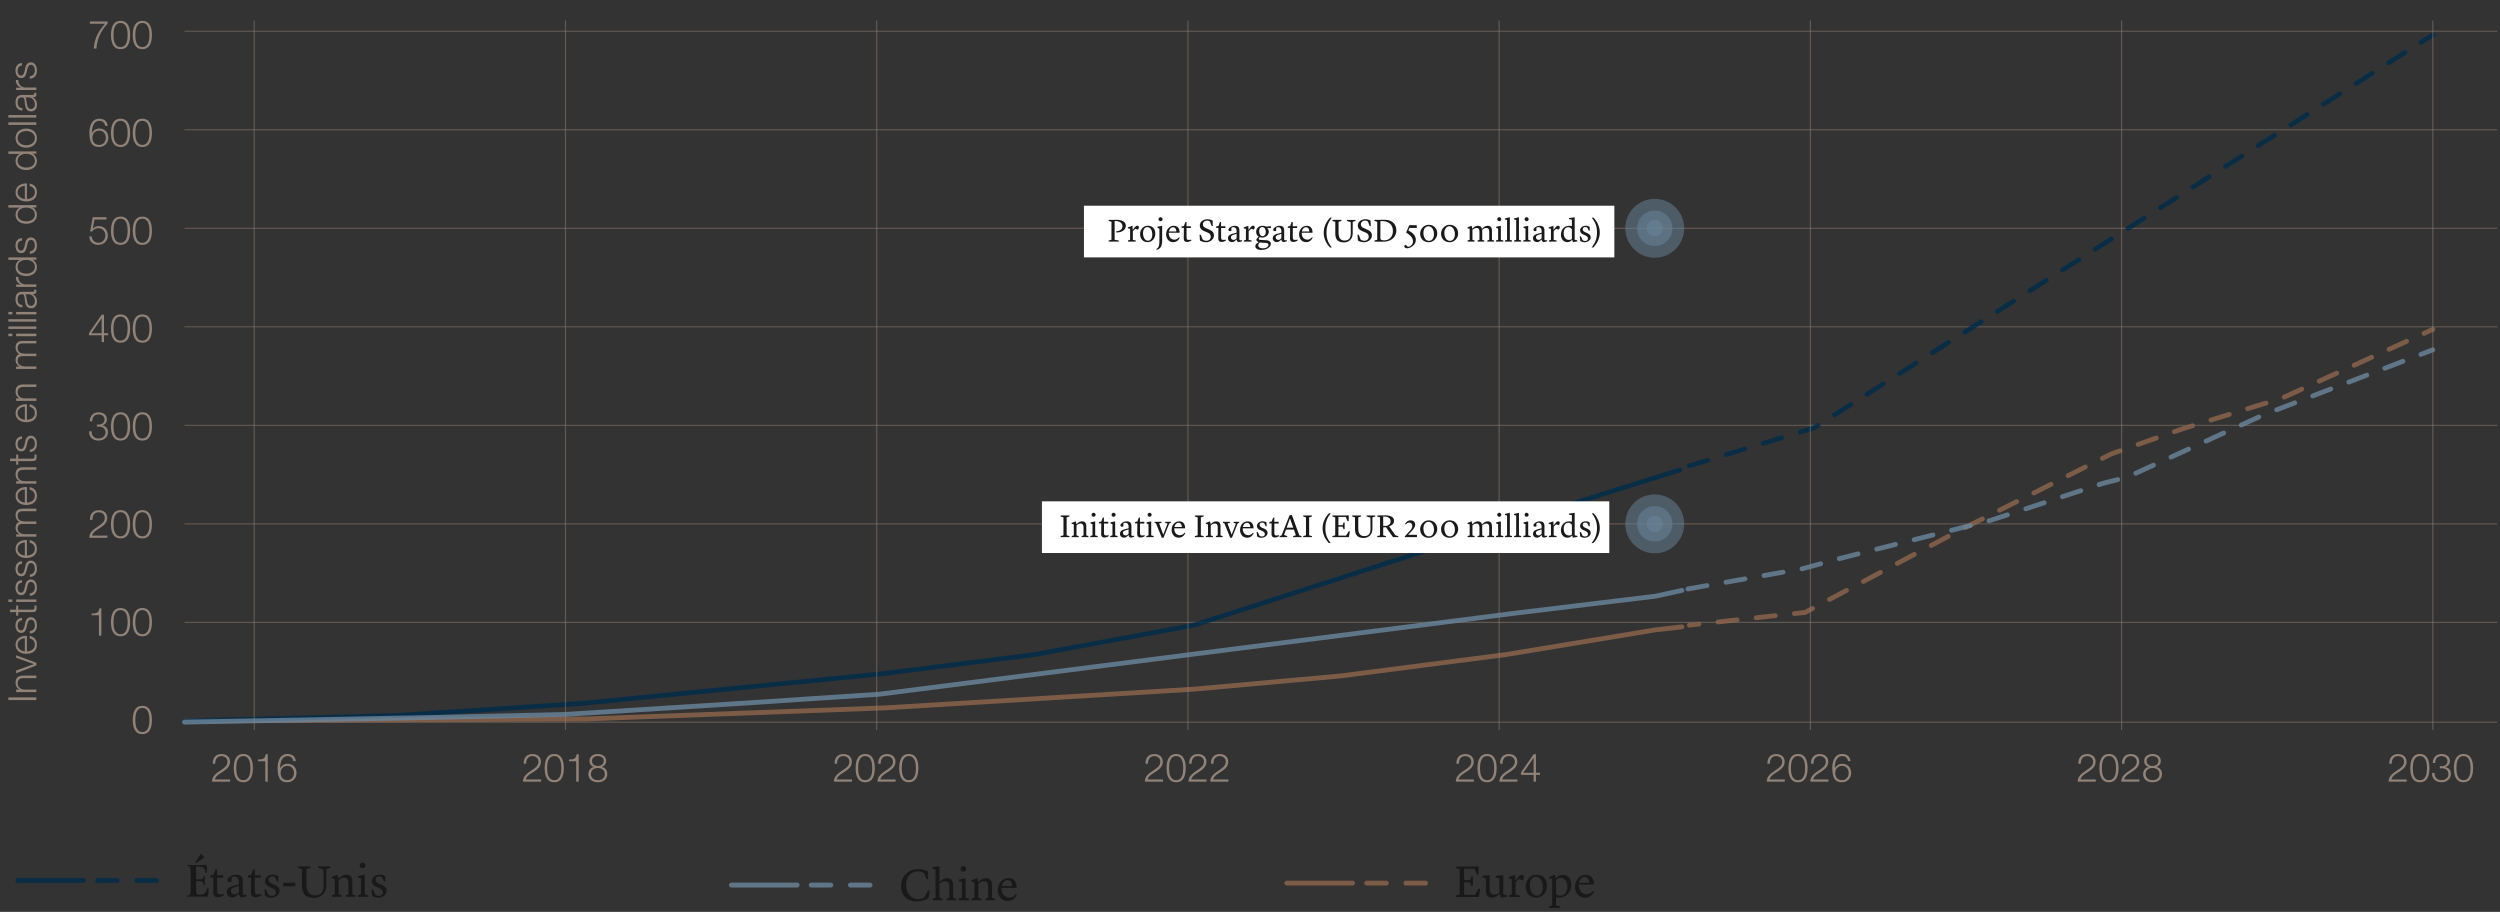 <svg xmlns="http://www.w3.org/2000/svg" viewBox="0 0 765 279.04"><rect x="0" y="0" width="765" height="279.04" fill="#333333" stroke="none"/><defs><style>.cls-1,.cls-2{fill:#8e654c}.cls-1,.cls-4,.cls-5{opacity:.8}.cls-6{fill:#fff}.cls-7,.cls-8{fill:#928379}.cls-8,.cls-9{opacity:.5}.cls-4,.cls-9{fill:#6a869d}.cls-10{fill:#191919}.cls-5{fill:#002c4b}</style></defs><g id="Calque_6" data-name="Calque 6"><path d="M46.49 220.31c0 1.97-.48 4.33-2.93 4.33s-2.93-2.36-2.93-4.32.48-4.33 2.93-4.33 2.93 2.36 2.93 4.32Zm-5.09 0c0 1.46.25 3.69 2.17 3.69s2.17-2.23 2.17-3.69-.25-3.68-2.17-3.68-2.17 2.23-2.17 3.68Z" class="cls-7"/><g><path d="M70.41 239.19h-5.53c.06-2.49 2.62-3.11 4.04-4.53.46-.47.7-.91.7-1.58 0-1.09-.86-1.71-1.88-1.71-1.38 0-1.92 1.1-1.89 2.34h-.76c-.04-1.73.86-2.97 2.69-2.97 1.46 0 2.6.8 2.6 2.36 0 1.4-1.02 2.28-2.11 2.99-.82.55-2.32 1.29-2.52 2.42h4.67v.7ZM77.38 235.04c0 1.97-.48 4.33-2.93 4.33s-2.93-2.36-2.93-4.32.48-4.33 2.93-4.33 2.93 2.36 2.93 4.32Zm-5.09 0c0 1.46.25 3.69 2.17 3.69s2.17-2.23 2.17-3.69-.25-3.68-2.17-3.68-2.17 2.23-2.17 3.68ZM78.96 232.41c1.32-.05 2.13-.07 2.36-1.62h.61v8.4h-.75v-6.24h-2.22v-.54ZM89.77 232.92c-.13-.92-.78-1.56-1.75-1.56-1.95 0-2.31 2.23-2.31 3.75h.02c.4-.83 1.28-1.39 2.23-1.39 1.68 0 2.77 1.16 2.77 2.81s-1.19 2.84-2.84 2.84c-2.04 0-2.94-1.19-2.94-4.46 0-1 .25-4.19 3-4.19 1.47 0 2.4.73 2.58 2.19h-.75Zm-3.91 3.65c0 1.19.64 2.16 2.1 2.16 1.2 0 2.01-1 2.01-2.16 0-1.22-.74-2.22-2.03-2.22s-2.09.98-2.09 2.22Z" class="cls-7"/></g><g><path d="M165.56 239.19h-5.53c.06-2.49 2.61-3.11 4.04-4.53.46-.47.7-.91.7-1.58 0-1.09-.86-1.71-1.88-1.71-1.38 0-1.92 1.1-1.9 2.34h-.75c-.04-1.73.86-2.97 2.69-2.97 1.46 0 2.6.8 2.6 2.36 0 1.4-1.02 2.28-2.11 2.99-.82.55-2.31 1.29-2.52 2.42h4.67v.7ZM172.53 235.04c0 1.97-.48 4.33-2.93 4.33s-2.93-2.36-2.93-4.32.48-4.33 2.93-4.33 2.93 2.36 2.93 4.32Zm-5.1 0c0 1.46.25 3.69 2.17 3.69s2.17-2.23 2.17-3.69-.25-3.68-2.17-3.68-2.17 2.23-2.17 3.68ZM174.11 232.41c1.32-.05 2.13-.07 2.36-1.62h.61v8.4h-.76v-6.24h-2.22v-.54ZM184.12 234.67v.02c1.08.22 1.71 1.02 1.71 2.15 0 1.69-1.32 2.53-2.89 2.53s-2.89-.84-2.89-2.53c.02-1.09.67-1.96 1.7-2.15v-.02c-.88-.26-1.37-.92-1.37-1.85 0-1.44 1.31-2.1 2.54-2.1s2.55.66 2.55 2.1c0 .91-.52 1.6-1.37 1.85Zm.96 2.17c0-1.21-1.01-1.85-2.13-1.82-1.15-.02-2.13.59-2.13 1.82s.96 1.9 2.13 1.9 2.13-.61 2.13-1.9Zm-.34-4.02c0-.96-.78-1.46-1.79-1.46-.92 0-1.8.5-1.8 1.46 0 1.13.91 1.58 1.8 1.56.92.02 1.79-.48 1.79-1.56Z" class="cls-7"/></g><g><path d="M355.85 239.19h-5.53c.06-2.49 2.61-3.11 4.04-4.53.46-.47.7-.91.7-1.58 0-1.09-.86-1.71-1.88-1.71-1.38 0-1.92 1.1-1.9 2.34h-.75c-.04-1.73.86-2.97 2.69-2.97 1.46 0 2.6.8 2.6 2.36 0 1.4-1.02 2.28-2.11 2.99-.82.55-2.31 1.29-2.52 2.42h4.67v.7ZM362.83 235.04c0 1.97-.48 4.33-2.93 4.33s-2.93-2.36-2.93-4.32.48-4.33 2.93-4.33 2.93 2.36 2.93 4.32Zm-5.1 0c0 1.46.25 3.69 2.17 3.69s2.17-2.23 2.17-3.69-.25-3.68-2.17-3.68-2.17 2.23-2.17 3.68ZM369.2 239.19h-5.53c.06-2.49 2.61-3.11 4.04-4.53.46-.47.7-.91.7-1.58 0-1.09-.86-1.71-1.88-1.71-1.38 0-1.92 1.1-1.9 2.34h-.75c-.04-1.73.86-2.97 2.69-2.97 1.46 0 2.6.8 2.6 2.36 0 1.4-1.02 2.28-2.11 2.99-.82.55-2.31 1.29-2.52 2.42h4.67v.7ZM375.87 239.19h-5.53c.06-2.49 2.61-3.11 4.04-4.53.46-.47.7-.91.7-1.58 0-1.09-.86-1.71-1.88-1.71-1.38 0-1.92 1.1-1.9 2.34h-.75c-.04-1.73.86-2.97 2.69-2.97 1.46 0 2.6.8 2.6 2.36 0 1.4-1.02 2.28-2.11 2.99-.82.55-2.31 1.29-2.52 2.42h4.67v.7Z" class="cls-7"/></g><g><path d="M260.71 239.19h-5.53c.06-2.49 2.61-3.11 4.04-4.53.46-.47.7-.91.7-1.58 0-1.09-.86-1.71-1.88-1.71-1.38 0-1.92 1.1-1.9 2.34h-.76c-.04-1.73.86-2.97 2.69-2.97 1.46 0 2.6.8 2.6 2.36 0 1.4-1.02 2.28-2.11 2.99-.82.55-2.31 1.29-2.52 2.42h4.67v.7ZM267.68 235.04c0 1.97-.48 4.33-2.93 4.33s-2.93-2.36-2.93-4.32.48-4.33 2.93-4.33 2.93 2.36 2.93 4.32Zm-5.1 0c0 1.46.25 3.69 2.17 3.69s2.17-2.23 2.17-3.69-.25-3.68-2.17-3.68-2.17 2.23-2.17 3.68ZM274.05 239.19h-5.53c.06-2.49 2.61-3.11 4.04-4.53.46-.47.7-.91.7-1.58 0-1.09-.86-1.71-1.88-1.71-1.38 0-1.92 1.1-1.9 2.34h-.76c-.04-1.73.86-2.97 2.69-2.97 1.46 0 2.6.8 2.6 2.36 0 1.4-1.02 2.28-2.11 2.99-.82.55-2.31 1.29-2.52 2.42h4.67v.7ZM281.02 235.04c0 1.97-.48 4.33-2.93 4.33s-2.93-2.36-2.93-4.32.48-4.33 2.93-4.33 2.93 2.36 2.93 4.32Zm-5.09 0c0 1.46.25 3.69 2.17 3.69s2.17-2.23 2.17-3.69-.25-3.68-2.17-3.68-2.17 2.23-2.17 3.68Z" class="cls-7"/></g><g><path d="M451 239.19h-5.53c.06-2.49 2.61-3.11 4.04-4.53.46-.47.7-.91.7-1.58 0-1.09-.86-1.71-1.88-1.71-1.38 0-1.92 1.1-1.9 2.34h-.76c-.04-1.73.86-2.97 2.69-2.97 1.46 0 2.6.8 2.6 2.36 0 1.4-1.02 2.28-2.11 2.99-.82.55-2.31 1.29-2.52 2.42H451v.7ZM457.97 235.04c0 1.97-.48 4.33-2.93 4.33s-2.93-2.36-2.93-4.32.48-4.33 2.93-4.33 2.93 2.36 2.93 4.32Zm-5.09 0c0 1.46.25 3.69 2.17 3.69s2.17-2.23 2.17-3.69-.25-3.68-2.17-3.68-2.17 2.23-2.17 3.68ZM464.34 239.19h-5.53c.06-2.49 2.61-3.11 4.04-4.53.46-.47.7-.91.7-1.58 0-1.09-.86-1.71-1.88-1.71-1.38 0-1.92 1.1-1.9 2.34h-.76c-.04-1.73.86-2.97 2.69-2.97 1.46 0 2.6.8 2.6 2.36 0 1.4-1.02 2.28-2.11 2.99-.82.55-2.31 1.29-2.52 2.42h4.67v.7ZM465.42 236.37l3.89-5.58h.68v5.67h1.26v.64h-1.26v2.09h-.7v-2.09h-3.87v-.73Zm3.87.1v-4.57h-.02l-3.17 4.57h3.19Z" class="cls-7"/></g><g><path d="M546.15 239.19h-5.53c.06-2.49 2.61-3.11 4.04-4.53.46-.47.7-.91.7-1.58 0-1.09-.86-1.71-1.88-1.71-1.38 0-1.92 1.1-1.9 2.34h-.76c-.04-1.73.86-2.97 2.69-2.97 1.46 0 2.6.8 2.6 2.36 0 1.4-1.02 2.28-2.11 2.99-.82.55-2.31 1.29-2.52 2.42h4.67v.7ZM553.12 235.04c0 1.97-.48 4.33-2.93 4.33s-2.93-2.36-2.93-4.32.48-4.33 2.93-4.33 2.93 2.36 2.93 4.32Zm-5.1 0c0 1.46.25 3.69 2.17 3.69s2.17-2.23 2.17-3.69-.25-3.68-2.17-3.68-2.17 2.23-2.17 3.68ZM559.49 239.19h-5.53c.06-2.49 2.61-3.11 4.04-4.53.46-.47.7-.91.7-1.58 0-1.09-.86-1.71-1.88-1.71-1.38 0-1.92 1.1-1.9 2.34h-.76c-.04-1.73.86-2.97 2.69-2.97 1.46 0 2.6.8 2.6 2.36 0 1.4-1.02 2.28-2.11 2.99-.82.55-2.31 1.29-2.52 2.42h4.67v.7ZM565.5 232.92c-.13-.92-.78-1.56-1.75-1.56-1.95 0-2.31 2.23-2.31 3.75h.02c.4-.83 1.28-1.39 2.23-1.39 1.68 0 2.77 1.16 2.77 2.81s-1.19 2.84-2.84 2.84c-2.04 0-2.94-1.19-2.94-4.46 0-1 .25-4.19 3-4.19 1.48 0 2.4.73 2.58 2.19h-.76Zm-3.91 3.65c0 1.19.64 2.16 2.1 2.16 1.2 0 2.01-1 2.01-2.16 0-1.22-.74-2.22-2.03-2.22s-2.09.98-2.09 2.22Z" class="cls-7"/></g><g><path d="M641.29 239.19h-5.53c.06-2.49 2.61-3.11 4.04-4.53.46-.47.7-.91.7-1.58 0-1.09-.86-1.71-1.88-1.71-1.38 0-1.92 1.1-1.9 2.34h-.75c-.04-1.73.86-2.97 2.69-2.97 1.46 0 2.6.8 2.6 2.36 0 1.4-1.02 2.28-2.11 2.99-.82.55-2.31 1.29-2.52 2.42h4.67v.7ZM648.27 235.04c0 1.97-.48 4.33-2.93 4.33s-2.93-2.36-2.93-4.32.48-4.33 2.93-4.33 2.93 2.36 2.93 4.32Zm-5.1 0c0 1.46.25 3.69 2.17 3.69s2.17-2.23 2.17-3.69-.25-3.68-2.17-3.68-2.17 2.23-2.17 3.68ZM654.64 239.19h-5.53c.06-2.49 2.61-3.11 4.04-4.53.46-.47.7-.91.7-1.58 0-1.09-.86-1.71-1.88-1.71-1.38 0-1.92 1.1-1.9 2.34h-.75c-.04-1.73.86-2.97 2.69-2.97 1.46 0 2.6.8 2.6 2.36 0 1.4-1.02 2.28-2.11 2.99-.82.55-2.31 1.29-2.52 2.42h4.67v.7ZM659.86 234.67v.02c1.08.22 1.71 1.02 1.71 2.15 0 1.69-1.32 2.53-2.89 2.53s-2.89-.84-2.89-2.53c.02-1.09.67-1.96 1.7-2.15v-.02c-.88-.26-1.37-.92-1.37-1.85 0-1.44 1.31-2.1 2.54-2.1s2.55.66 2.55 2.1c0 .91-.52 1.6-1.37 1.85Zm.96 2.17c0-1.21-1.01-1.85-2.13-1.82-1.15-.02-2.13.59-2.13 1.82s.96 1.9 2.13 1.9 2.13-.61 2.13-1.9Zm-.35-4.02c0-.96-.78-1.46-1.79-1.46-.92 0-1.8.5-1.8 1.46 0 1.13.91 1.58 1.8 1.56.92.02 1.79-.48 1.79-1.56Z" class="cls-7"/></g><g><path d="M736.44 239.19h-5.53c.06-2.49 2.61-3.11 4.04-4.53.46-.47.7-.91.7-1.58 0-1.09-.86-1.71-1.88-1.71-1.38 0-1.92 1.1-1.9 2.34h-.76c-.04-1.73.86-2.97 2.69-2.97 1.46 0 2.6.8 2.6 2.36 0 1.4-1.02 2.28-2.11 2.99-.82.55-2.31 1.29-2.52 2.42h4.67v.7ZM743.41 235.04c0 1.97-.48 4.33-2.93 4.33s-2.93-2.36-2.93-4.32.48-4.33 2.93-4.33 2.93 2.36 2.93 4.32Zm-5.09 0c0 1.46.25 3.69 2.17 3.69s2.17-2.23 2.17-3.69-.25-3.68-2.17-3.68-2.17 2.23-2.17 3.68ZM744.98 236.51c-.05 1.33.74 2.22 2.1 2.22 1.1 0 2.15-.66 2.15-1.86s-.9-1.77-2.01-1.77h-.64v-.64h.64c.78.01 1.7-.47 1.7-1.52s-.83-1.58-1.83-1.58c-1.26 0-1.93.88-1.91 2.12h-.76c.01-1.58 1.02-2.76 2.65-2.76 1.32 0 2.6.65 2.6 2.13 0 .91-.52 1.64-1.42 1.86v.02c1.09.18 1.73.97 1.73 2.08 0 1.64-1.34 2.55-2.89 2.55-1.74 0-2.99-1.06-2.87-2.85h.76ZM756.76 235.04c0 1.97-.48 4.33-2.93 4.33s-2.93-2.36-2.93-4.32.48-4.33 2.93-4.33 2.93 2.36 2.93 4.32Zm-5.1 0c0 1.46.25 3.69 2.17 3.69s2.17-2.23 2.17-3.69-.25-3.68-2.17-3.68-2.17 2.23-2.17 3.68Z" class="cls-7"/></g><g><path d="M32.85 164.57h-5.53c.06-2.49 2.62-3.11 4.04-4.53.46-.47.7-.91.7-1.58 0-1.09-.86-1.71-1.88-1.71-1.38 0-1.92 1.1-1.89 2.34h-.76c-.04-1.73.86-2.97 2.69-2.97 1.46 0 2.6.8 2.6 2.36 0 1.4-1.02 2.28-2.11 2.99-.82.55-2.32 1.29-2.52 2.42h4.67v.7ZM39.82 160.42c0 1.97-.48 4.33-2.93 4.33s-2.93-2.36-2.93-4.32.48-4.33 2.93-4.33 2.93 2.36 2.93 4.32Zm-5.1 0c0 1.46.25 3.69 2.17 3.69s2.17-2.23 2.17-3.69-.25-3.68-2.17-3.68-2.17 2.23-2.17 3.68ZM46.49 160.42c0 1.97-.48 4.33-2.93 4.33s-2.93-2.36-2.93-4.32.48-4.33 2.93-4.33 2.93 2.36 2.93 4.32Zm-5.09 0c0 1.46.25 3.69 2.17 3.69s2.17-2.23 2.17-3.69-.25-3.68-2.17-3.68-2.17 2.23-2.17 3.68Z" class="cls-7"/></g><g><path d="m27.25 101.87 3.89-5.58h.68v5.67h1.26v.64h-1.26v2.09h-.7v-2.09h-3.87v-.73Zm3.87.1V97.4h-.02l-3.17 4.57h3.19ZM39.82 100.54c0 1.97-.48 4.33-2.93 4.33s-2.93-2.36-2.93-4.32.48-4.33 2.93-4.33 2.93 2.36 2.93 4.32Zm-5.1 0c0 1.46.25 3.69 2.17 3.69s2.17-2.23 2.17-3.69-.25-3.68-2.17-3.68-2.17 2.23-2.17 3.68ZM46.49 100.54c0 1.97-.48 4.33-2.93 4.33s-2.93-2.36-2.93-4.32.48-4.33 2.93-4.33 2.93 2.36 2.93 4.32Zm-5.09 0c0 1.46.25 3.69 2.17 3.69s2.17-2.23 2.17-3.69-.25-3.68-2.17-3.68-2.17 2.23-2.17 3.68Z" class="cls-7"/></g><g><path d="M32.19 38.53c-.13-.92-.78-1.56-1.75-1.56-1.96 0-2.32 2.23-2.32 3.75h.02c.4-.83 1.28-1.39 2.23-1.39 1.68 0 2.77 1.16 2.77 2.81s-1.19 2.84-2.84 2.84c-2.04 0-2.94-1.19-2.94-4.46 0-1 .25-4.19 3-4.19 1.47 0 2.4.73 2.58 2.19h-.75Zm-3.91 3.66c0 1.19.64 2.16 2.1 2.16 1.2 0 2.01-1 2.01-2.16 0-1.22-.74-2.22-2.03-2.22s-2.09.98-2.09 2.22ZM39.82 40.65c0 1.97-.48 4.33-2.93 4.33s-2.93-2.36-2.93-4.32.48-4.33 2.93-4.33 2.93 2.36 2.93 4.32Zm-5.1 0c0 1.46.25 3.69 2.17 3.69s2.17-2.23 2.17-3.69-.25-3.68-2.17-3.68-2.17 2.23-2.17 3.68ZM46.49 40.65c0 1.97-.48 4.33-2.93 4.33s-2.93-2.36-2.93-4.32.48-4.33 2.93-4.33 2.93 2.36 2.93 4.32Zm-5.09 0c0 1.46.25 3.69 2.17 3.69s2.17-2.23 2.17-3.69-.25-3.68-2.17-3.68-2.17 2.23-2.17 3.68Z" class="cls-7"/></g><g><path d="M28.05 187.74c1.32-.05 2.13-.07 2.36-1.62h.61v8.4h-.75v-6.24h-2.22v-.54ZM39.82 190.37c0 1.97-.48 4.33-2.93 4.33s-2.93-2.36-2.93-4.32.48-4.33 2.93-4.33 2.93 2.36 2.93 4.32Zm-5.1 0c0 1.46.25 3.69 2.17 3.69s2.17-2.23 2.17-3.69-.25-3.68-2.17-3.68-2.17 2.23-2.17 3.68ZM46.49 190.37c0 1.97-.48 4.33-2.93 4.33s-2.93-2.36-2.93-4.32.48-4.33 2.93-4.33 2.93 2.36 2.93 4.32Zm-5.09 0c0 1.46.25 3.69 2.17 3.69s2.17-2.23 2.17-3.69-.25-3.68-2.17-3.68-2.17 2.23-2.17 3.68Z" class="cls-7"/></g><g><path d="M28.04 131.96c-.05 1.33.74 2.22 2.1 2.22 1.1 0 2.15-.66 2.15-1.86s-.9-1.77-2.01-1.77h-.64v-.64h.64c.78.01 1.7-.47 1.7-1.52s-.83-1.58-1.84-1.58c-1.26 0-1.93.88-1.91 2.12h-.76c.01-1.58 1.02-2.76 2.65-2.76 1.32 0 2.6.65 2.6 2.13 0 .91-.52 1.64-1.42 1.86v.02c1.09.18 1.73.97 1.73 2.08 0 1.64-1.34 2.55-2.89 2.55-1.74 0-2.99-1.06-2.87-2.85h.75ZM39.82 130.48c0 1.97-.48 4.33-2.93 4.33s-2.93-2.36-2.93-4.32.48-4.33 2.93-4.33 2.93 2.36 2.93 4.32Zm-5.1 0c0 1.46.25 3.69 2.17 3.69s2.17-2.23 2.17-3.69-.25-3.68-2.17-3.68-2.17 2.23-2.17 3.68ZM46.49 130.48c0 1.97-.48 4.33-2.93 4.33s-2.93-2.36-2.93-4.32.48-4.33 2.93-4.33 2.93 2.36 2.93 4.32Zm-5.09 0c0 1.46.25 3.69 2.17 3.69s2.17-2.23 2.17-3.69-.25-3.68-2.17-3.68-2.17 2.23-2.17 3.68Z" class="cls-7"/></g><g><path d="M28.08 72.35c.04 1.16.91 1.94 2.06 1.94 1.3 0 2.1-1.07 2.1-2.29s-.9-2.18-2.15-2.18c-.74 0-1.46.36-1.87 1h-.65l.82-4.35h4.2v.7h-3.67l-.54 2.78.02.02c.42-.49 1.13-.78 1.77-.78 1.73 0 2.82 1.21 2.82 2.9s-1.31 2.84-2.91 2.84-2.72-.98-2.76-2.58h.76ZM39.82 70.6c0 1.97-.48 4.33-2.93 4.33s-2.93-2.36-2.93-4.32.48-4.33 2.93-4.33 2.93 2.36 2.93 4.32Zm-5.1 0c0 1.46.25 3.69 2.17 3.69s2.17-2.23 2.17-3.69-.25-3.68-2.17-3.68-2.17 2.23-2.17 3.68ZM46.49 70.6c0 1.97-.48 4.33-2.93 4.33s-2.93-2.36-2.93-4.32.48-4.33 2.93-4.33 2.93 2.36 2.93 4.32Zm-5.09 0c0 1.46.25 3.69 2.17 3.69s2.17-2.23 2.17-3.69-.25-3.68-2.17-3.68-2.17 2.23-2.17 3.68Z" class="cls-7"/></g><path d="M56.46 69.69h707.67v.34H56.46z" class="cls-8"/><g><path d="M27.5 6.57h5.4v.7c-1.04 1.09-3.2 3.68-3.39 7.59h-.82c.2-2.84 1.13-4.94 3.45-7.59H27.5v-.7ZM39.82 10.71c0 1.97-.48 4.33-2.93 4.33s-2.93-2.36-2.93-4.32.48-4.33 2.93-4.33 2.93 2.36 2.93 4.32Zm-5.1 0c0 1.46.25 3.69 2.17 3.69s2.17-2.23 2.17-3.69-.25-3.68-2.17-3.68-2.17 2.23-2.17 3.68ZM46.49 10.71c0 1.97-.48 4.33-2.93 4.33s-2.93-2.36-2.93-4.32.48-4.33 2.93-4.33 2.93 2.36 2.93 4.32Zm-5.09 0c0 1.46.25 3.69 2.17 3.69s2.17-2.23 2.17-3.69-.25-3.68-2.17-3.68-2.17 2.23-2.17 3.68Z" class="cls-7"/></g><path d="M56.46 9.39h707.67v.34H56.46zM56.46 39.54h707.67v.34H56.46zM56.46 99.83h707.67v.34H56.46zM56.46 129.98h707.67v.34H56.46zM56.46 160.13h707.67v.34H56.46zM56.46 190.28h707.67v.34H56.46zM56.46 220.81h707.67v.34H56.46z" class="cls-8"/><path d="M56.46 221.34c-.41 0-.74-.33-.74-.74s.33-.74.74-.74l122.72-.6 91.56-3.39 94.73-5.74 44.76-4.04 50.45-6.52 45.77-7.56 8.13-.92c.4-.05.77.25.82.65.05.41-.25.77-.65.82l-8.1.91-45.76 7.56-50.5 6.53-44.81 4.05-94.77 5.74-91.6 3.39-122.75.6Z" class="cls-1"/></g><g id="titles_disclaimer" data-name="titles + disclaimer"><g opacity=".8"><path d="M516.94 192.04c-.37 0-.69-.28-.73-.66-.05-.41.25-.77.65-.82l2.94-.33c.4-.05.77.25.82.65.05.41-.25.77-.65.82l-2.94.33h-.08ZM525.71 191.07c-.37 0-.69-.28-.73-.66-.05-.41.25-.77.65-.82l5.84-.65c.4-.05.77.25.82.65.04.41-.25.77-.65.82l-5.84.65h-.08Zm11.68-1.29c-.37 0-.69-.28-.73-.66-.04-.41.25-.77.65-.82l5.84-.64c.4-.05.77.25.81.65.04.41-.25.77-.65.81l-5.84.64h-.08Zm11.69-1.29c-.37 0-.69-.28-.73-.66-.04-.41.25-.77.65-.81l3.14-.34 2.15-1.14c.36-.19.81-.05 1 .31.19.36.05.81-.31 1l-2.27 1.21c-.08.04-.17.07-.27.08l-3.28.36h-.08Zm10.74-4.32c-.26 0-.52-.14-.65-.39a.743.743 0 0 1 .31-1l5.19-2.76c.36-.19.81-.06 1 .31.19.36.05.81-.31 1l-5.19 2.76a.73.73 0 0 1-.35.09Zm10.38-5.51c-.26 0-.52-.14-.65-.39a.743.743 0 0 1 .31-1l5.19-2.76c.36-.19.81-.06 1 .31.19.36.05.81-.31 1l-5.19 2.76a.73.73 0 0 1-.35.09Zm10.38-5.52c-.26 0-.52-.14-.65-.39a.743.743 0 0 1 .31-1l5.19-2.76c.36-.19.81-.06 1 .31.19.36.05.81-.31 1l-5.19 2.76a.73.73 0 0 1-.35.09Zm10.38-5.51c-.26 0-.52-.14-.65-.39a.743.743 0 0 1 .31-1l5.19-2.76c.36-.19.81-.06 1 .31.19.36.05.81-.31 1l-5.19 2.76a.73.73 0 0 1-.35.09Zm10.41-5.46c-.27 0-.53-.15-.66-.41a.736.736 0 0 1 .33-.99l5.25-2.65c.36-.18.81-.04.99.33.18.36.04.81-.33.99l-5.25 2.65a.8.8 0 0 1-.33.08Zm10.49-5.29c-.27 0-.53-.15-.66-.41a.736.736 0 0 1 .33-.99l5.25-2.65c.36-.18.81-.04.99.33.18.36.04.81-.33.99l-5.25 2.65a.8.8 0 0 1-.33.08Zm10.49-5.29c-.27 0-.53-.15-.66-.41a.736.736 0 0 1 .33-.99l5.25-2.65c.36-.18.81-.04.99.33.18.36.04.81-.33.99l-5.25 2.65a.8.8 0 0 1-.33.08Zm10.5-5.3c-.27 0-.53-.15-.66-.41a.736.736 0 0 1 .33-.99l5.25-2.65c.36-.19.81-.04.99.33.18.36.04.81-.33.99l-5.25 2.65a.8.8 0 0 1-.33.08Zm10.49-5.29c-.27 0-.53-.15-.66-.41a.736.736 0 0 1 .33-.99l2.76-1.39 2.72-.96c.39-.14.81.07.94.45.14.38-.07.81-.45.94l-2.63.93-2.67 1.35a.8.8 0 0 1-.33.08Zm10.93-4.27c-.3 0-.59-.19-.7-.49-.14-.38.07-.81.45-.94l5.54-1.95c.39-.13.81.07.94.45s-.07.81-.45.94l-5.54 1.95a.69.69 0 0 1-.25.04Zm11.09-3.89c-.3 0-.59-.19-.7-.49-.14-.38.07-.81.45-.94l2.62-.92 2.99-.92c.39-.12.8.1.92.49s-.1.8-.49.92l-2.96.91-2.6.91a.69.69 0 0 1-.25.04Zm11.19-3.57a.736.736 0 0 1-.22-1.44l5.61-1.73c.39-.12.8.1.92.49s-.1.8-.49.92l-5.61 1.73c-.07.02-.15.03-.22.03Zm11.23-3.47a.736.736 0 0 1-.22-1.44l5.62-1.72c.39-.12.8.1.92.49s-.1.8-.49.92l-5.62 1.72c-.07.02-.15.03-.22.03Zm11.2-3.55c-.28 0-.55-.16-.67-.43-.17-.37 0-.81.37-.98l5.35-2.44c.37-.17.81 0 .98.37.17.37 0 .81-.37.98l-5.35 2.44c-.1.05-.2.07-.31.07Zm10.69-4.88c-.28 0-.55-.16-.67-.43-.17-.37 0-.81.37-.98l5.35-2.44c.37-.17.81 0 .98.37.17.37 0 .81-.37.98l-5.35 2.44c-.1.05-.2.07-.31.07Zm10.69-4.87c-.28 0-.55-.16-.67-.43-.17-.37 0-.81.37-.98l5.35-2.44c.37-.17.81 0 .98.37.17.37 0 .81-.37.98l-5.35 2.44c-.1.05-.2.07-.31.07Zm10.7-4.88c-.28 0-.55-.16-.67-.43-.17-.37 0-.81.37-.98l5.35-2.44c.37-.17.81 0 .98.37.17.37 0 .81-.37.98l-5.35 2.44c-.1.05-.2.07-.31.07ZM741.75 102.75c-.28 0-.55-.16-.67-.43-.17-.37 0-.81.37-.98l2.69-1.23c.37-.17.81 0 .98.37.17.37 0 .81-.37.98l-2.69 1.23c-.1.05-.2.07-.31.07Z" class="cls-2"/></g><path d="M56.46 221.34a.74.74 0 0 1-.02-1.48l64.28-1.64 56.52-3.65 92.07-9.09 47.04-5.9 48.79-8.99 111.1-35.72 37.58-11.77c.39-.12.8.09.93.48.12.39-.09.8-.48.93l-37.57 11.77-111.19 35.74-48.92 9.02-47.1 5.91-92.11 9.1-56.57 3.65-64.31 1.64h-.02ZM516.94 143.26a.75.75 0 0 1-.71-.52c-.12-.39.1-.8.49-.92l5.65-1.71c.39-.12.8.1.92.49s-.1.8-.49.92l-5.65 1.71c-.07.02-.14.03-.21.03Zm11.31-3.43a.75.75 0 0 1-.71-.52c-.12-.39.1-.8.49-.92l5.65-1.71c.39-.12.8.1.92.49s-.1.8-.49.92l-5.65 1.71c-.07.02-.14.03-.21.03Zm11.3-3.43a.75.75 0 0 1-.71-.52c-.12-.39.1-.8.49-.92l5.65-1.71c.39-.12.8.1.92.49s-.1.8-.49.92l-5.65 1.71c-.07.02-.14.03-.21.03Zm11.31-3.42a.75.75 0 0 1-.71-.52c-.12-.39.1-.8.49-.92l4.05-1.23 1.24-.79c.34-.22.8-.12 1.02.23.22.34.12.8-.23 1.02l-1.33.84c-.06.04-.12.06-.18.08l-4.15 1.26c-.07.02-.14.03-.21.03Zm10.47-5.28a.737.737 0 0 1-.39-1.36l4.99-3.17c.34-.22.8-.12 1.02.23.22.34.12.8-.23 1.02l-4.99 3.17c-.12.08-.26.12-.4.12Zm9.97-6.33a.737.737 0 0 1-.39-1.36l4.99-3.17c.34-.22.8-.12 1.02.23.22.34.12.8-.23 1.02l-4.99 3.17c-.12.08-.26.12-.4.12Zm9.98-6.34a.737.737 0 0 1-.39-1.36l4.99-3.17c.34-.22.8-.12 1.02.23.22.34.12.8-.23 1.02l-4.99 3.17c-.12.08-.26.12-.4.12Zm9.97-6.34a.737.737 0 0 1-.39-1.36l4.99-3.17c.34-.22.8-.12 1.02.23.22.34.12.8-.23 1.02l-4.99 3.17c-.12.08-.26.12-.4.12Zm9.98-6.34a.737.737 0 0 1-.39-1.36l4.99-3.17c.34-.22.8-.12 1.02.23.22.34.12.8-.23 1.02l-4.99 3.17c-.12.08-.26.12-.4.12Zm9.97-6.34a.737.737 0 0 1-.39-1.36l4.99-3.17c.34-.22.8-.12 1.02.23.22.34.12.8-.23 1.02l-4.99 3.17c-.12.08-.26.12-.4.12Zm9.97-6.33a.737.737 0 0 1-.39-1.36l4.99-3.17c.34-.22.8-.12 1.02.23.22.34.12.8-.23 1.02l-4.99 3.17c-.12.08-.26.12-.4.12Zm9.98-6.34a.737.737 0 0 1-.39-1.36l4.99-3.17c.34-.22.8-.12 1.02.23.22.34.12.8-.23 1.02l-4.99 3.17c-.12.08-.26.12-.4.12Zm9.97-6.34a.737.737 0 0 1-.39-1.36l4.99-3.17c.34-.22.8-.12 1.02.23.22.34.12.8-.23 1.02l-4.99 3.17c-.12.08-.26.12-.4.12Zm9.98-6.34a.737.737 0 0 1-.39-1.36l4.99-3.17c.34-.22.8-.12 1.02.23.22.34.12.8-.23 1.02l-4.99 3.17c-.12.08-.26.12-.4.12Zm9.97-6.34a.737.737 0 0 1-.39-1.36l4.99-3.17c.34-.22.8-.12 1.02.23.22.34.12.8-.23 1.02l-4.99 3.17c-.12.08-.26.12-.4.12Zm9.98-6.33a.737.737 0 0 1-.39-1.36l4.99-3.17c.34-.22.8-.12 1.02.23.22.34.12.8-.23 1.02l-4.99 3.17c-.12.08-.26.12-.4.12Zm9.97-6.34a.737.737 0 0 1-.39-1.36l4.99-3.17c.34-.22.8-.12 1.02.23.22.34.12.8-.23 1.02l-4.99 3.17c-.12.08-.26.12-.4.12Zm9.98-6.34a.737.737 0 0 1-.39-1.36l4.99-3.17c.34-.22.8-.12 1.02.23.22.34.12.8-.23 1.02l-4.99 3.17c-.12.08-.26.12-.4.12Zm9.97-6.33a.737.737 0 0 1-.39-1.36l4.99-3.17c.34-.22.8-.12 1.02.23.22.34.12.8-.23 1.02l-4.99 3.17c-.12.08-.26.12-.4.12Zm9.98-6.33a.737.737 0 0 1-.39-1.36l4.99-3.17c.34-.22.8-.12 1.02.23.22.34.12.8-.23 1.02l-4.99 3.17c-.12.08-.26.12-.4.12Zm9.98-6.34a.737.737 0 0 1-.39-1.36l4.99-3.17c.34-.22.8-.12 1.02.23.22.34.12.8-.23 1.02l-4.99 3.17c-.12.08-.26.12-.4.12Zm9.98-6.33a.737.737 0 0 1-.39-1.36l4.99-3.17c.34-.22.8-.12 1.02.23.22.34.12.8-.23 1.02l-4.99 3.17c-.12.08-.26.12-.4.12Zm9.97-6.33a.737.737 0 0 1-.39-1.36l3.55-2.26c.34-.22.8-.12 1.02.23.22.34.12.8-.23 1.02l-3.55 2.26c-.12.08-.26.12-.4.12Z" class="cls-5"/><path d="M56.46 221.72c-.4 0-.73-.32-.74-.73 0-.41.32-.74.72-.75l72.77-1.37 43.39-.98 52.97-3.33 43.45-2.87 95.59-12.19 99.3-12.65 42.57-5.15 8.03-1.75c.4-.09.79.17.88.56.09.4-.17.79-.56.88l-8.1 1.76-42.64 5.16-99.3 12.65-95.64 12.2-43.5 2.87-53.01 3.33-43.42.98-72.77 1.37h-.01ZM516.51 180.96c-.35 0-.66-.25-.73-.61-.07-.4.2-.78.6-.86l5.82-1.03c.4-.07.79.2.86.6.07.4-.2.78-.6.86l-5.82 1.03s-.09.01-.13.01Zm11.64-2.06c-.35 0-.66-.25-.73-.61-.07-.4.2-.78.6-.86l5.82-1.03c.4-.07.78.2.86.6.07.4-.2.78-.6.86l-5.82 1.03s-.09.01-.13.01Zm11.63-2.05c-.35 0-.66-.25-.73-.61-.07-.4.2-.78.6-.86l5.82-1.03c.4-.07.79.2.86.6s-.2.78-.6.86l-5.82 1.03s-.09.01-.13.01Zm11.64-2.05c-.35 0-.66-.25-.73-.61-.07-.4.2-.79.6-.86l.19-.03 5.44-1.5c.39-.1.8.12.91.52.11.39-.12.8-.52.91l-5.77 1.56s-.09.01-.13.01Zm11.4-3.12c-.32 0-.62-.22-.71-.54-.11-.39.12-.8.52-.91l.43-.12 5.31-1.34c.4-.1.8.14.9.54.1.4-.14.8-.54.9l-5.71 1.45c-.07.02-.13.03-.2.03Zm11.46-2.9c-.33 0-.63-.22-.72-.56-.1-.4.14-.8.54-.9l5.73-1.45c.4-.1.8.14.9.54.1.4-.14.8-.54.9l-5.73 1.45c-.06.02-.12.02-.18.02Zm11.46-2.89c-.33 0-.63-.22-.72-.56-.1-.4.14-.8.54-.9l5.73-1.45c.4-.1.8.14.9.54.1.4-.14.8-.54.9l-5.73 1.45c-.06.02-.12.02-.18.02Zm11.45-2.89c-.33 0-.63-.22-.72-.56-.1-.4.14-.8.54-.9l5.73-1.45c.4-.1.8.14.9.54.1.4-.14.8-.54.9l-5.73 1.45c-.06.02-.12.02-.18.02Zm11.46-2.9c-.33 0-.63-.22-.72-.56-.1-.4.14-.8.54-.9l.58-.15 4.99-1.65c.39-.13.81.08.93.47.13.39-.08.81-.47.93l-5.67 1.83c-.06.02-.12.02-.18.02Zm11.24-3.66c-.31 0-.6-.2-.7-.51-.13-.39.08-.81.47-.93l5.61-1.85c.39-.13.8.08.93.47.13.39-.08.81-.47.93l-5.61 1.85c-.08.03-.16.04-.23.04Zm11.22-3.71c-.31 0-.6-.2-.7-.51-.13-.39.08-.81.47-.93l5.61-1.85c.39-.13.81.08.93.47.13.39-.08.81-.47.93l-5.61 1.85a.62.62 0 0 1-.23.04Zm11.22-3.71c-.31 0-.6-.2-.7-.51-.13-.39.08-.8.47-.93l1.25-.41 4.5-1.13c.39-.1.8.14.9.54.1.4-.14.8-.54.9l-4.45 1.12-1.2.4a.62.62 0 0 1-.23.04Zm11.25-3.48c-.28 0-.55-.16-.67-.43-.17-.37 0-.81.36-.98l5.37-2.46c.37-.17.81 0 .98.36s0 .81-.36.98l-5.37 2.46c-.1.05-.2.07-.31.07Zm10.75-4.92c-.28 0-.55-.16-.67-.43-.17-.37 0-.81.36-.98l5.37-2.46c.37-.17.81 0 .98.36s0 .81-.36.98l-5.37 2.46c-.1.05-.2.07-.31.07Zm10.75-4.91c-.28 0-.55-.16-.67-.43-.17-.37 0-.81.36-.98l5.37-2.46c.37-.17.81 0 .98.36.17.37 0 .81-.36.98l-5.37 2.46c-.1.05-.2.07-.31.07Zm10.75-4.91c-.28 0-.55-.16-.67-.43-.17-.37 0-.81.36-.98l5.37-2.46c.37-.17.81 0 .98.36.17.37 0 .81-.36.98l-5.37 2.46c-.1.05-.2.07-.31.07Zm10.85-4.67c-.3 0-.58-.18-.69-.47-.15-.38.04-.81.42-.95l5.52-2.12c.38-.15.81.04.95.42s-.04.81-.42.95l-5.52 2.12c-.09.03-.18.05-.27.05Zm11.03-4.24c-.3 0-.58-.18-.69-.47-.15-.38.04-.81.42-.95l5.52-2.12c.38-.15.81.04.95.42.15.38-.04.81-.42.95l-5.52 2.12c-.09.03-.18.05-.27.05Zm11.03-4.23c-.3 0-.58-.18-.69-.47-.15-.38.04-.81.42-.95l5.52-2.12c.38-.15.81.04.95.42.15.38-.04.81-.42.95l-5.52 2.12c-.09.03-.18.05-.26.05Zm11.03-4.24c-.3 0-.58-.18-.69-.47-.15-.38.04-.81.42-.95l5.52-2.12c.38-.15.81.04.95.42.15.38-.04.81-.42.95l-5.52 2.12c-.09.03-.18.05-.27.05Zm11.03-4.24c-.3 0-.58-.18-.69-.47-.15-.38.04-.81.42-.95l3.63-1.4c.38-.15.81.04.95.42.15.38-.04.81-.42.95l-3.63 1.4c-.09.03-.18.05-.26.05Z" class="cls-4"/><g><path d="M2.56 214.22v-.82h8.56v.82H2.56ZM4.94 211.77v-.76h1.07v-.02c-.74-.28-1.25-1.1-1.25-1.98 0-1.74.91-2.27 2.39-2.27h3.98v.76H7.27c-1.07 0-1.87.35-1.87 1.57s.91 1.92 2.12 1.94h3.61v.76H4.94ZM4.94 206.01v-.84l5.43-1.94v-.02l-5.43-1.92v-.78l6.19 2.31v.8l-6.19 2.39ZM8.23 199.32c1.1-.01 2.43-.59 2.43-2.04 0-1.1-.65-1.7-1.58-1.94v-.76c1.4.32 2.22 1.14 2.22 2.7 0 1.97-1.51 2.79-3.27 2.79-1.63 0-3.27-.83-3.27-2.79s1.74-2.78 3.48-2.72v4.76Zm-.63-4.01c-1.14.04-2.21.74-2.21 1.97s1.08 1.92 2.21 2.04v-4.01ZM6.75 189.83c-.94.04-1.36.76-1.36 1.62 0 .67.26 1.46 1.07 1.46.67 0 .91-.77 1.04-1.28l.23-1.01c.13-.86.64-1.76 1.71-1.76 1.34 0 1.86 1.33 1.86 2.48 0 1.44-.67 2.42-2.18 2.54v-.76c1.02-.06 1.55-.82 1.55-1.82 0-.71-.31-1.69-1.18-1.69-.72 0-.96.67-1.13 1.36l-.22.97c-.26.98-.6 1.73-1.66 1.73-1.26 0-1.74-1.24-1.74-2.33 0-1.24.65-2.22 1.99-2.27v.76ZM4.94 186.56v-1.26h.64v1.26h4.17c.49 0 .78-.07.82-.61 0-.22-.01-.43-.04-.65h.65c0 .23.02.44.02.67 0 1.01-.33 1.36-1.39 1.34H5.58v1.08h-.64v-1.08H3.08v-.76h1.86ZM2.56 184.2v-.76h1.21v.76H2.56Zm2.38 0v-.76h6.19v.76H4.94ZM6.75 178.28c-.94.04-1.36.76-1.36 1.62 0 .67.26 1.46 1.07 1.46.67 0 .91-.77 1.04-1.28l.23-1.01c.13-.86.64-1.76 1.71-1.76 1.34 0 1.86 1.33 1.86 2.48 0 1.44-.67 2.42-2.18 2.54v-.76c1.02-.06 1.55-.82 1.55-1.82 0-.71-.31-1.69-1.18-1.69-.72 0-.96.67-1.13 1.36l-.22.97c-.26.98-.6 1.73-1.66 1.73-1.26 0-1.74-1.24-1.74-2.33 0-1.24.65-2.22 1.99-2.27v.76ZM6.75 172.51c-.94.04-1.36.76-1.36 1.62 0 .67.26 1.46 1.07 1.46.67 0 .91-.77 1.04-1.28l.23-1.01c.13-.86.64-1.76 1.71-1.76 1.34 0 1.86 1.33 1.86 2.48 0 1.44-.67 2.42-2.18 2.54v-.76c1.02-.06 1.55-.82 1.55-1.82 0-.71-.31-1.69-1.18-1.69-.72 0-.96.67-1.13 1.36l-.22.97c-.26.98-.6 1.73-1.66 1.73-1.26 0-1.74-1.24-1.74-2.33 0-1.24.65-2.22 1.99-2.27v.76ZM8.23 170c1.1-.01 2.43-.59 2.43-2.04 0-1.1-.65-1.7-1.58-1.94v-.76c1.4.32 2.22 1.14 2.22 2.7 0 1.97-1.51 2.79-3.27 2.79-1.63 0-3.27-.83-3.27-2.79s1.74-2.78 3.48-2.72V170Zm-.63-4c-1.14.04-2.21.74-2.21 1.97s1.08 1.92 2.21 2.04V166ZM4.94 164.22v-.7h1.04v-.04c-.74-.4-1.22-1.04-1.22-2.03 0-.82.4-1.55 1.21-1.77-.82-.37-1.21-1.15-1.21-1.97 0-1.35.71-2.05 2.17-2.05h4.2v.76H6.97c-1.02 0-1.57.38-1.57 1.46 0 1.31 1.08 1.68 2.23 1.68h3.5v.76h-4.2c-.84-.01-1.54.34-1.54 1.3 0 1.31.98 1.83 2.28 1.85h3.45v.76H4.93ZM8.23 153.78c1.1-.01 2.43-.59 2.43-2.04 0-1.1-.65-1.7-1.58-1.94v-.76c1.4.32 2.22 1.14 2.22 2.7 0 1.97-1.51 2.79-3.27 2.79-1.63 0-3.27-.83-3.27-2.79s1.74-2.78 3.48-2.72v4.76Zm-.63-4.01c-1.14.04-2.21.74-2.21 1.97s1.08 1.92 2.21 2.04v-4.01ZM4.94 148.01v-.76h1.07v-.02c-.74-.28-1.25-1.1-1.25-1.98 0-1.74.91-2.27 2.39-2.27h3.98v.76H7.27c-1.07 0-1.87.35-1.87 1.57s.91 1.92 2.12 1.94h3.61v.76H4.94ZM4.94 140.35v-1.26h.64v1.26h4.17c.49 0 .78-.07.82-.61 0-.22-.01-.43-.04-.65h.65c0 .23.02.44.02.67 0 1.01-.33 1.36-1.39 1.34H5.58v1.08h-.64v-1.08H3.08v-.76h1.86ZM6.75 134.29c-.94.04-1.36.76-1.36 1.62 0 .67.26 1.46 1.07 1.46.67 0 .91-.77 1.04-1.28l.23-1.01c.13-.86.64-1.76 1.71-1.76 1.34 0 1.86 1.33 1.86 2.48 0 1.44-.67 2.42-2.18 2.54v-.76c1.02-.06 1.55-.82 1.55-1.82 0-.71-.31-1.69-1.18-1.69-.72 0-.96.67-1.13 1.36l-.22.97c-.26.98-.6 1.73-1.66 1.73-1.26 0-1.74-1.24-1.74-2.33 0-1.24.65-2.22 1.99-2.27v.76ZM8.23 128.45c1.1-.01 2.43-.59 2.43-2.04 0-1.1-.65-1.7-1.58-1.94v-.76c1.4.32 2.22 1.14 2.22 2.7 0 1.97-1.51 2.79-3.27 2.79-1.63 0-3.27-.83-3.27-2.79s1.74-2.78 3.48-2.72v4.76Zm-.63-4.01c-1.14.04-2.21.74-2.21 1.97s1.08 1.92 2.21 2.04v-4.01ZM4.94 122.67v-.76h1.07v-.02c-.74-.28-1.25-1.1-1.25-1.98 0-1.74.91-2.27 2.39-2.27h3.98v.76H7.27c-1.07 0-1.87.35-1.87 1.57s.91 1.92 2.12 1.94h3.61v.76H4.94ZM4.94 112.88v-.7h1.04v-.04c-.74-.4-1.22-1.04-1.22-2.03 0-.82.4-1.55 1.21-1.77-.82-.37-1.21-1.15-1.21-1.97 0-1.35.71-2.05 2.17-2.05h4.2v.76H6.97c-1.02 0-1.57.38-1.57 1.46 0 1.31 1.08 1.68 2.23 1.68h3.5v.76h-4.2c-.84-.01-1.54.34-1.54 1.3 0 1.31.98 1.83 2.28 1.85h3.45v.76H4.93ZM2.56 102.87v-.76h1.21v.76H2.56Zm2.38 0v-.76h6.19v.76H4.94ZM2.56 100.65v-.76h8.56v.76H2.56ZM2.56 98.43v-.76h8.56v.76H2.56ZM2.56 96.21v-.76h1.21v.76H2.56Zm2.38 0v-.76h6.19v.76H4.94ZM6.83 94.08c-1.45-.07-2.08-1.09-2.08-2.51 0-1.09.34-2.28 1.99-2.28h3.29c.29 0 .46-.14.46-.44 0-.08-.02-.18-.05-.24h.64c.04.17.05.29.05.49 0 .77-.43.89-1.08.89v.02c.8.53 1.26 1.07 1.26 2.25s-.56 2.07-1.81 2.07c-1.74 0-1.8-1.69-1.99-3.32-.07-.62-.16-.97-.84-.97-1.02 0-1.27.73-1.27 1.62 0 .94.43 1.63 1.44 1.65v.76Zm.91-4.03v.02c.18.1.24.43.28.64.23 1.28.22 2.88 1.43 2.88.76 0 1.22-.67 1.22-1.38 0-1.15-.73-2.17-1.94-2.16h-.98ZM4.94 87.78v-.7h1.45v-.02c-1-.38-1.58-1.22-1.54-2.34h.75c-.07 1.37.94 2.3 2.22 2.3h3.3v.76H4.93ZM11.12 78.77v.7H9.94v.02c.8.32 1.36 1.31 1.36 2.21 0 1.88-1.52 2.78-3.27 2.78s-3.27-.9-3.27-2.78c0-.92.47-1.82 1.36-2.15v-.02H2.57v-.76h8.56Zm-.45 2.93c0-1.61-1.36-2.17-2.64-2.17s-2.64.56-2.64 2.17c0 1.44 1.36 2.03 2.64 2.03s2.64-.59 2.64-2.03ZM6.75 73.62c-.94.04-1.36.76-1.36 1.62 0 .67.26 1.46 1.07 1.46.67 0 .91-.77 1.04-1.28l.23-1.01c.13-.86.64-1.76 1.71-1.76 1.34 0 1.86 1.33 1.86 2.48 0 1.44-.67 2.42-2.18 2.54v-.76c1.02-.06 1.55-.82 1.55-1.82 0-.71-.31-1.69-1.18-1.69-.72 0-.96.67-1.13 1.36l-.22.97c-.26.98-.6 1.73-1.66 1.73-1.26 0-1.74-1.24-1.74-2.33 0-1.24.65-2.22 1.99-2.27v.76ZM11.12 62.77v.7H9.94v.02c.8.32 1.36 1.31 1.36 2.21 0 1.88-1.52 2.78-3.27 2.78s-3.27-.9-3.27-2.78c0-.92.47-1.82 1.36-2.15v-.02H2.57v-.76h8.56Zm-.45 2.93c0-1.61-1.36-2.17-2.64-2.17s-2.64.56-2.64 2.17c0 1.44 1.36 2.03 2.64 2.03s2.64-.59 2.64-2.03ZM8.23 60.89c1.1-.01 2.43-.59 2.43-2.04 0-1.1-.65-1.7-1.58-1.94v-.76c1.4.32 2.22 1.14 2.22 2.7 0 1.97-1.51 2.79-3.27 2.79-1.63 0-3.27-.83-3.27-2.79s1.74-2.78 3.48-2.72v4.76Zm-.63-4.01c-1.14.04-2.21.74-2.21 1.97s1.08 1.92 2.21 2.04v-4.01ZM11.12 46.32v.7H9.94v.02c.8.32 1.36 1.31 1.36 2.21 0 1.88-1.52 2.78-3.27 2.78s-3.27-.9-3.27-2.78c0-.92.47-1.82 1.36-2.15v-.02H2.57v-.76h8.56Zm-.45 2.93c0-1.61-1.36-2.17-2.64-2.17s-2.64.56-2.64 2.17c0 1.44 1.36 2.03 2.64 2.03s2.64-.59 2.64-2.03ZM8.03 39.34c1.78 0 3.27 1.03 3.27 2.93S9.8 45.2 8.03 45.2s-3.27-1.03-3.27-2.93 1.5-2.93 3.27-2.93Zm0 5.1c1.32 0 2.64-.72 2.64-2.17S9.35 40.1 8.03 40.1s-2.64.72-2.64 2.17 1.32 2.17 2.64 2.17ZM2.56 38.2v-.76h8.56v.76H2.56ZM2.56 35.98v-.76h8.56v.76H2.56ZM6.83 33.84c-1.45-.07-2.08-1.09-2.08-2.51 0-1.09.34-2.28 1.99-2.28h3.29c.29 0 .46-.14.46-.44 0-.08-.02-.18-.05-.24h.64c.04.17.05.29.05.49 0 .77-.43.89-1.08.89v.02c.8.53 1.26 1.07 1.26 2.25s-.56 2.07-1.81 2.07c-1.74 0-1.8-1.69-1.99-3.32-.07-.62-.16-.97-.84-.97-1.02 0-1.27.73-1.27 1.62 0 .94.43 1.63 1.44 1.65v.76Zm.91-4.03v.02c.18.1.24.43.28.64.23 1.28.22 2.88 1.43 2.88.76 0 1.22-.67 1.22-1.38 0-1.15-.73-2.17-1.94-2.16h-.98ZM4.94 27.54v-.7h1.45v-.02c-1-.38-1.58-1.22-1.54-2.34h.75c-.07 1.37.94 2.3 2.22 2.3h3.3v.76H4.93ZM6.75 20.05c-.94.04-1.36.76-1.36 1.62 0 .67.26 1.46 1.07 1.46.67 0 .91-.77 1.04-1.28l.23-1.01c.13-.86.64-1.76 1.71-1.76 1.34 0 1.86 1.33 1.86 2.48 0 1.44-.67 2.42-2.18 2.54v-.76c1.02-.06 1.55-.82 1.55-1.82 0-.71-.31-1.69-1.18-1.69-.72 0-.96.67-1.13 1.36l-.22.97c-.26.98-.6 1.73-1.66 1.73-1.26 0-1.74-1.24-1.74-2.33 0-1.24.65-2.22 1.99-2.27v.76Z" class="cls-7"/></g></g><g id="Calque_3" data-name="Calque 3"><g><path d="M275.71 271.15c0-2.97 2.27-5.21 5.31-5.21 1.32 0 2.2.35 2.93.76l.08 2.34h-.52l-.77-1.88c-.42-.28-1.02-.53-1.85-.53-2.03 0-3.64 1.61-3.64 4.03 0 2.89 1.65 4.47 3.75 4.47.87 0 1.55-.36 1.92-.63l1.05-1.97h.52l-.36 2.35c-1.13.59-2.21.95-3.57.95-3.56 0-4.85-2.45-4.85-4.68ZM289.68 275l.8-.28v-3.54c-.06-.98-.35-1.53-1.29-1.53s-1.71.77-1.71.8v4.27l.92.28v.48h-3V275l.88-.31v-8.56l-.94-.36v-.38l2.13-.36v4.96c.24-.29 1.12-1.27 2.28-1.27 1.3 0 1.91.56 1.91 2.35v3.66l.91.29v.46h-2.9V275ZM293.37 275l.94-.31v-4.79l-.83-.29v-.49l1.99-.41v6l1.05.29v.48h-3.15V275Zm.56-9.12c0-.46.41-.85.87-.85s.85.39.85.85-.41.85-.85.85-.87-.39-.87-.85ZM297.31 275l.88-.29v-4.72l-.94-.22v-.38l1.72-.67h.07l.31 1.27h.01c.24-.28 1.12-1.27 2.3-1.27 1.3 0 1.9.56 1.9 2.35v3.66l.91.29v.46h-2.9V275l.8-.28v-3.54c-.06-.98-.35-1.53-1.29-1.53s-1.71.77-1.71.8v4.27l.92.28v.48h-3V275ZM305.33 272.44c0-2.09 1.34-3.73 3.31-3.73 1.55 0 2.47 1.05 2.47 2.97h-4.64v.14c0 1.74.99 2.82 2.45 2.82 1.19 0 1.95-1.05 1.95-1.05l.28.17s-.66 1.95-2.75 1.95c-2.33 0-3.07-2.06-3.07-3.26Zm1.2-1.31h3.17c-.01-.95-.45-1.81-1.37-1.81s-1.58.77-1.79 1.81Z" class="cls-10"/></g><g><path d="M57.27 274.08c.87-.04 1.06-.41 1.06-1.88v-5.34c0-1.46-.15-1.82-1.06-1.88v-.32c.64.03 2.06.04 3.11.04.81 0 1.85-.01 2.73-.04.21.28.22.78.21 1.34-.01.14-.04 1.16-.04 1.16h-.35c-.22-1.56-.63-2.03-2.87-2.03-.01.2-.03 1.02-.03 1.34v2.61h.46c1.5 0 1.71-.21 1.88-1.15h.31v2.98h-.34c-.11-1.09-.31-1.3-1.82-1.3h-.49v2.68c0 1.27.18 1.5 1.22 1.5 1.3 0 1.89-.67 2.25-2.21h.35l-.08 1.57c-.04.73-.14 1.06-.35 1.26a120.942 120.942 0 0 0-6.15 0v-.34Zm2.49-10.21 1.67-2.61 1.09 1.04-2.48 1.83-.28-.27ZM65.25 273.04l.04-4.51h-.98v-.59l1.02-.25.62-1.67h.48v1.81h1.88v.74h-1.85v3.91c0 1.12.41 1.2.94 1.2.45 0 1.05-.1 1.05-.1l.08.35s-.8.63-1.86.63-1.43-.66-1.42-1.53ZM69.39 272.99c0-1.12.81-1.62 2.25-2l1.44-.38v-.73c-.03-1.08-.59-1.64-1.33-1.64-.42 0-.77.18-.88.25l-.06 1.39s-.35.04-.56.04c-.45 0-.67-.22-.67-.6 0-.64 1.23-1.67 2.68-1.67s2.03.64 2.03 2.03v3.78c0 .28.07.38.46.38h.7v.39s-.81.35-1.33.35c-.71 0-1.01-.49-1.01-1.09h-.04c-.78.74-1.12 1.13-2 1.13-.74 0-1.68-.52-1.68-1.64Zm3.7-.07v-1.85l-1.34.45c-.66.22-1.08.49-1.08 1.08 0 .71.55 1.08 1.15 1.08.67 0 1.11-.5 1.27-.76ZM76.78 273.04l.04-4.51h-.98v-.59l1.02-.25.62-1.67h.48v1.81h1.88v.74h-1.85v3.91c0 1.12.41 1.2.94 1.2.45 0 1.05-.1 1.05-.1l.08.35s-.8.63-1.86.63-1.43-.66-1.42-1.53ZM81.11 274.13l-.22-1.96h.46l.71 1.54c.21.18.5.42 1.15.42.71 0 1.2-.42 1.2-1.06 0-.52-.29-.94-1.36-1.41l-.56-.25c-.97-.43-1.44-.94-1.44-1.83 0-1.08 1.13-1.95 2.41-1.95.52 0 1.11.15 1.65.45l.07 1.67h-.42l-.57-1.22c-.17-.14-.45-.35-.94-.35-.67 0-1.06.43-1.06.97 0 .56.29.91 1.13 1.29l.6.27c1.25.55 1.65 1.16 1.65 1.92 0 1.16-1.29 2.07-2.65 2.07-.71 0-1.36-.27-1.82-.55ZM86.64 270.11h3.71v1.08h-3.71v-1.08ZM92.39 270.86v-4.93l-1.19-.36v-.45h3.78v.45l-1.19.36v4.58c0 1.91.53 3.45 2.51 3.45s2.76-1.05 2.73-3.38l-.04-4.52-1.62-.49v-.45h3.68v.45l-1.19.36v4.93c-.03 2.63-1.85 3.89-3.68 3.89-3.01 0-3.78-1.62-3.78-3.89ZM101.56 273.94l.88-.29v-4.72l-.94-.22v-.38l1.72-.67h.07l.31 1.27h.01c.24-.28 1.12-1.27 2.3-1.27 1.3 0 1.91.56 1.91 2.35v3.66l.91.29v.46h-2.9v-.48l.8-.28v-3.54c-.06-.98-.35-1.53-1.29-1.53s-1.71.77-1.71.8v4.27l.92.28v.48h-3v-.48ZM109.52 273.94l.94-.31v-4.79l-.83-.29v-.49l1.99-.41v6l1.05.29v.48h-3.15v-.48Zm.56-9.12c0-.46.41-.85.87-.85s.85.39.85.85-.41.85-.85.85-.87-.39-.87-.85ZM113.86 274.13l-.22-1.96h.46l.71 1.54c.21.18.5.42 1.15.42.71 0 1.2-.42 1.2-1.06 0-.52-.29-.94-1.36-1.41l-.56-.25c-.97-.43-1.44-.94-1.44-1.83 0-1.08 1.13-1.95 2.41-1.95.52 0 1.11.15 1.65.45l.07 1.67h-.42l-.57-1.22c-.17-.14-.45-.35-.94-.35-.67 0-1.06.43-1.06.97 0 .56.29.91 1.13 1.29l.6.27c1.25.55 1.65 1.16 1.65 1.92 0 1.16-1.29 2.07-2.65 2.07-.71 0-1.36-.27-1.82-.55Z" class="cls-10"/></g><g><path d="M448.02 269.98v3.84h3.28l1.13-1.85h.52l-.45 2.51h-7.03v-.46l1.19-.32v-7.69l-1.19-.38v-.45h5.76l1.22-.06v2.48h-.5l-.76-1.79h-3.17v3.53h1.82l.41-1.15h.45v2.86h-.49l-.36-1.06h-1.82ZM458.86 273.55c-.11.13-1.02 1.16-2.34 1.16-1.25 0-1.86-.91-1.86-2.49v-3.45l-.97-.28v-.52l2.16-.21v4.33c.04 1.16.53 1.67 1.47 1.67.85 0 1.48-.66 1.48-.66v-4.33l-1.13-.25V268l2.33-.21v5.87l1.13.28v.46l-1.86.28-.41-1.13ZM461.7 274l.88-.31v-4.71l-.94-.18v-.42l1.91-.67h.07l.08 1.75h.03l.45-.6c.67-.91 1.02-1.18 1.49-1.18s.69.28.69.7c0 .36-.21.67-.45.97l-1.08-.36c-.31.25-.64.53-1.06 1.06v3.7l1.23.24v.49h-3.29V274ZM466.86 271.31c0-2 1.43-3.63 3.25-3.63 1.99 0 3.25 1.25 3.25 3.36s-1.4 3.66-3.25 3.66c-2.12 0-3.25-1.58-3.25-3.39Zm3.42 2.77c1.12 0 1.81-1.13 1.81-2.56 0-2.06-.87-3.24-2.13-3.24-1.15 0-1.82 1.11-1.82 2.54 0 1.54.64 3.26 2.14 3.26ZM474.09 277.36l.88-.31v-8.07l-.94-.22v-.38l1.72-.67h.07l.27 1.12c.28-.35 1.01-1.12 2.1-1.12 1.39 0 2.62.9 2.62 3.18s-1.85 3.81-3.74 3.81c-.32 0-.63-.06-.91-.14v2.47l1.27.38v.43h-3.35v-.48Zm2.07-8.15v4.38c.13.13.55.49 1.37.49 1.02 0 2.07-.95 2.07-2.8 0-1.61-.83-2.66-2.03-2.66-.64 0-1.15.35-1.41.59ZM481.96 271.43c0-2.09 1.34-3.73 3.31-3.73 1.55 0 2.47 1.05 2.47 2.97h-4.64v.14c0 1.74.99 2.82 2.45 2.82 1.19 0 1.95-1.05 1.95-1.05l.28.17s-.66 1.95-2.75 1.95c-2.33 0-3.07-2.06-3.07-3.26Zm1.2-1.3h3.17c-.01-.95-.45-1.81-1.37-1.81s-1.58.77-1.79 1.81Z" class="cls-10"/></g><path d="M25.56 270.17H5.44c-.41 0-.75-.34-.75-.75s.34-.75.75-.75h20.12c.41 0 .75.34.75.75s-.34.75-.75.75Z" class="cls-5"/><path d="M243.92 271.58H223.8c-.41 0-.75-.34-.75-.75s.34-.75.75-.75h20.12c.41 0 .75.34.75.75s-.34.75-.75.75Z" class="cls-4"/><path d="M413.89 270.98h-20.12c-.41 0-.75-.34-.75-.75s.34-.75.75-.75h20.12c.41 0 .75.34.75.75s-.34.75-.75.75Z" class="cls-1"/><path d="M47.86 270.17h-6c-.41 0-.75-.34-.75-.75s.34-.75.75-.75h6c.41 0 .75.34.75.75s-.34.75-.75.75Zm-12 0h-6c-.41 0-.75-.34-.75-.75s.34-.75.75-.75h6c.41 0 .75.34.75.75s-.34.75-.75.75Z" class="cls-5"/><path d="M266.23 271.58h-6c-.41 0-.75-.34-.75-.75s.34-.75.75-.75h6c.41 0 .75.34.75.75s-.34.75-.75.75Zm-12 0h-6c-.41 0-.75-.34-.75-.75s.34-.75.75-.75h6c.41 0 .75.34.75.75s-.34.75-.75.75Z" class="cls-4"/><path d="M436.2 270.98h-6c-.41 0-.75-.34-.75-.75s.34-.75.75-.75h6c.41 0 .75.34.75.75s-.34.75-.75.75Zm-12 0h-6c-.41 0-.75-.34-.75-.75s.34-.75.75-.75h6c.41 0 .75.34.75.75s-.34.75-.75.75Z" class="cls-1"/><path d="M77.62 6.29h.35v217.07h-.35zM172.86 6.29h.35v217.07h-.35zM268.09 6.29h.35v217.07h-.35zM363.33 6.29h.35v217.07h-.35zM553.8 6.29h.35v217.07h-.35zM458.56 6.29h.35v217.07h-.35zM649.03 6.29h.35v217.07h-.35zM744.27 6.29h.35v217.07h-.35z" class="cls-8"/><g><circle cx="506.35" cy="69.86" r="9.01" class="cls-9"/><circle cx="506.35" cy="69.86" r="5.42" class="cls-9"/><circle cx="506.35" cy="69.86" r="2.52" class="cls-9"/></g><g><circle cx="506.35" cy="160.3" r="9.01" class="cls-9"/><circle cx="506.35" cy="160.3" r="5.42" class="cls-9"/><circle cx="506.35" cy="160.3" r="2.52" class="cls-9"/></g><path d="M318.83 153.41h173.61v15.81H318.83zM331.69 62.95h162.3v15.81h-162.3z" class="cls-6"/><g><path d="m324.57 164.04.85-.23v-5.5l-.85-.26v-.32h2.67v.32l-.85.26v5.5l.85.24v.32h-2.67v-.33ZM327.95 164.03l.63-.21v-3.37l-.67-.16v-.27l1.23-.48h.05l.22.91c.17-.2.8-.91 1.64-.91.93 0 1.36.4 1.36 1.68v2.61l.65.21v.33h-2.07v-.34l.57-.2v-2.53c-.04-.7-.25-1.09-.92-1.09s-1.22.55-1.22.57v3.05l.66.2v.34h-2.14v-.34ZM333.63 164.03l.67-.22v-3.42l-.59-.21v-.35l1.42-.29v4.28l.75.21v.34h-2.25v-.34Zm.4-6.51c0-.33.29-.61.62-.61s.61.28.61.61-.29.61-.61.61-.62-.28-.62-.61ZM336.96 163.39l.03-3.22h-.7v-.42l.73-.18.44-1.19h.34v1.29h1.34v.53h-1.32v2.79c0 .8.29.86.67.86.32 0 .75-.07.75-.07l.06.25s-.57.45-1.33.45-1.02-.47-1.01-1.09ZM339.74 164.03l.67-.22v-3.42l-.59-.21v-.35l1.42-.29v4.28l.75.21v.34h-2.25v-.34Zm.4-6.51c0-.33.29-.61.62-.61s.61.28.61.61-.29.61-.61.61-.62-.28-.62-.61ZM342.71 163.35c0-.8.58-1.16 1.61-1.43l1.03-.27v-.52c-.02-.77-.42-1.17-.95-1.17-.3 0-.55.13-.63.18l-.04.99s-.25.03-.4.03c-.32 0-.48-.16-.48-.43 0-.46.88-1.19 1.91-1.19s1.45.46 1.45 1.45v2.7c0 .2.05.27.33.27h.5v.28s-.58.25-.95.25c-.51 0-.72-.35-.72-.78h-.03c-.56.53-.8.81-1.43.81-.53 0-1.2-.37-1.2-1.17Zm2.64-.05v-1.32l-.96.32c-.47.16-.77.35-.77.77 0 .51.39.77.82.77.48 0 .79-.36.91-.54ZM347.99 163.39l.03-3.22h-.7v-.42l.73-.18.44-1.19h.34v1.29h1.34v.53h-1.32v2.79c0 .8.29.86.67.86.32 0 .75-.07.75-.07l.06.25s-.57.45-1.33.45-1.02-.47-1.01-1.09ZM350.77 164.03l.67-.22v-3.42l-.59-.21v-.35l1.42-.29v4.28l.75.21v.34h-2.25v-.34Zm.4-6.51c0-.33.29-.61.62-.61s.61.28.61.61-.29.61-.61.61-.62-.28-.62-.61ZM355.51 164.55l-1.76-4.38-.46-.19v-.31h2.13v.31l-.73.19 1.16 3.15c.04.11.09.28.09.28h.02l.1-.28 1.21-3.1-.71-.24v-.31h1.7v.31l-.46.19-1.76 4.38h-.53ZM358.52 162.2c0-1.49.96-2.66 2.36-2.66 1.11 0 1.76.75 1.76 2.12h-3.31v.1c0 1.24.71 2.01 1.75 2.01.85 0 1.39-.75 1.39-.75l.2.12s-.47 1.39-1.96 1.39c-1.66 0-2.19-1.47-2.19-2.33Zm.86-.93h2.26c0-.68-.32-1.29-.98-1.29s-1.13.55-1.28 1.29ZM365.64 164.04l.85-.23v-5.5l-.85-.26v-.32h2.67v.32l-.85.26v5.5l.85.24v.32h-2.67v-.33ZM369.02 164.03l.63-.21v-3.37l-.67-.16v-.27l1.23-.48h.05l.22.91c.17-.2.8-.91 1.64-.91.93 0 1.36.4 1.36 1.68v2.61l.65.21v.33h-2.07v-.34l.57-.2v-2.53c-.04-.7-.25-1.09-.92-1.09s-1.22.55-1.22.57v3.05l.66.2v.34h-2.14v-.34ZM376.44 164.55l-1.76-4.38-.46-.19v-.31h2.13v.31l-.73.19 1.16 3.15c.04.11.09.28.09.28h.02l.1-.28 1.21-3.1-.71-.24v-.31h1.7v.31l-.46.19-1.76 4.38h-.53ZM379.46 162.2c0-1.49.96-2.66 2.36-2.66 1.11 0 1.76.75 1.76 2.12h-3.31v.1c0 1.24.71 2.01 1.75 2.01.85 0 1.39-.75 1.39-.75l.2.12s-.47 1.39-1.96 1.39c-1.66 0-2.19-1.47-2.19-2.33Zm.85-.93h2.26c0-.68-.32-1.29-.98-1.29s-1.13.55-1.28 1.29ZM384.68 164.17l-.16-1.4h.33l.51 1.1c.15.13.36.3.82.3.51 0 .86-.3.86-.76 0-.37-.21-.67-.97-1.01l-.4-.18c-.69-.31-1.03-.67-1.03-1.31 0-.77.81-1.39 1.72-1.39.37 0 .79.11 1.18.32l.05 1.19h-.3l-.41-.87a.979.979 0 0 0-.67-.25c-.48 0-.76.31-.76.69 0 .4.21.65.81.92l.43.19c.89.39 1.18.83 1.18 1.37 0 .83-.92 1.48-1.89 1.48-.51 0-.97-.19-1.3-.39ZM389.09 163.39l.03-3.22h-.7v-.42l.73-.18.44-1.19h.34v1.29h1.34v.53h-1.32v2.79c0 .8.29.86.67.86.32 0 .75-.07.75-.07l.06.25s-.57.45-1.33.45-1.02-.47-1.01-1.09ZM391.59 164.05l.58-.23 2.43-6.14.34-.05.35-.1 2.3 6.29.68.22v.33h-2.57v-.33l.85-.23-.61-1.75h-2.44l-.58 1.63.96.35v.33h-2.29v-.32Zm2.12-2.59h2.01l-.99-2.83-1.01 2.83ZM398.78 164.04l.85-.23v-5.5l-.85-.26v-.32h2.67v.32l-.85.26v5.5l.85.24v.32h-2.67v-.33ZM406.63 166.17c-1.17-1.24-1.91-2.78-1.91-4.53s.78-3.35 1.96-4.59h.54c-1.1 1.41-1.65 2.68-1.65 4.59s.52 3.12 1.61 4.53h-.55ZM409.55 161.16v2.74h2.34l.81-1.32h.37l-.32 1.79h-5.02v-.33l.85-.23v-5.49l-.85-.27v-.32h4.11l.87-.04v1.77h-.36l-.54-1.28h-2.26v2.52h1.3l.29-.82h.32v2.04h-.35l-.26-.76h-1.3ZM414.63 161.83v-3.52l-.85-.26v-.32h2.7v.32l-.85.26v3.27c0 1.36.38 2.46 1.79 2.46s1.97-.75 1.95-2.41l-.03-3.23-1.16-.35v-.32h2.63v.32l-.85.26v3.52c-.02 1.88-1.32 2.78-2.63 2.78-2.15 0-2.7-1.16-2.7-2.78ZM421.44 164.04l.85-.23v-5.5l-.85-.26v-.32l2.3-.03c1.91-.02 2.83.63 2.83 1.64 0 .88-.62 1.43-1.51 1.72l1.95 2.75.87.23v.33h-1.62l-1.75-2.47c-.26-.39-.39-.58-.39-.58l-.86.05v2.44l.85.24v.32h-2.67v-.33Zm1.82-3.1h.83c.81-.09 1.44-.62 1.44-1.4 0-.98-.84-1.53-2.27-1.49v2.89ZM430.88 163.65h2.71v.72h-3.71v-.26l.36-.39c1.19-1.29 1.92-1.91 1.92-2.76 0-.6-.39-1.04-.97-1.04-.39 0-.68.21-1 .58l-.25-.18c.4-.61.85-1.09 1.71-1.09s1.4.57 1.4 1.28c0 .84-.65 1.56-1.57 2.52l-.6.62ZM434.57 161.9c0-1.4 1.19-2.67 2.6-2.67 1.62 0 2.62 1.16 2.62 2.67 0 1.41-1.14 2.66-2.57 2.66-1.55 0-2.65-1.03-2.65-2.66Zm2.73 2.23c.86 0 1.49-.79 1.49-2.04 0-1.36-.69-2.41-1.7-2.41-.82 0-1.52.76-1.52 2 0 1.03.41 2.45 1.73 2.45ZM440.97 161.9c0-1.4 1.19-2.67 2.6-2.67 1.62 0 2.62 1.16 2.62 2.67 0 1.41-1.14 2.66-2.57 2.66-1.55 0-2.65-1.03-2.65-2.66Zm2.73 2.23c.86 0 1.49-.79 1.49-2.04 0-1.36-.69-2.41-1.7-2.41-.82 0-1.52.76-1.52 2 0 1.03.41 2.45 1.73 2.45ZM455.13 164.03l.57-.2v-2.53c-.04-.7-.25-1.09-.92-1.09-.59 0-1.07.41-1.22.57v3.05l.65.21v.33h-2.07v-.34l.57-.2v-2.53c-.04-.7-.25-1.09-.92-1.09s-1.22.55-1.22.57v3.05l.66.2v.34h-2.14v-.34l.63-.21v-3.37l-.67-.16v-.27l1.23-.48h.05l.22.91c.17-.2.8-.91 1.64-.91s1.18.36 1.27.99h.02c.1-.13.78-.99 1.71-.99s1.35.4 1.35 1.68v2.61l.65.21v.33h-2.07v-.34ZM457.76 164.03l.67-.22v-3.42l-.59-.21v-.35l1.42-.29v4.28l.75.21v.34h-2.25v-.34Zm.4-6.51c0-.33.29-.61.62-.61s.61.28.61.61-.29.61-.61.61-.62-.28-.62-.61ZM460.53 164.03l.63-.21v-6.05l-.64-.19v-.32l1.49-.35v6.92l.68.2v.34h-2.16v-.34ZM463.32 164.03l.63-.21v-6.05l-.64-.19v-.32l1.49-.35v6.92l.68.2v.34h-2.16v-.34ZM466.13 164.03l.67-.22v-3.42l-.59-.21v-.35l1.42-.29v4.28l.75.21v.34h-2.25v-.34Zm.4-6.51c0-.33.29-.61.62-.61s.61.28.61.61-.29.61-.61.61-.62-.28-.62-.61ZM469.1 163.35c0-.8.58-1.16 1.61-1.43l1.03-.27v-.52c-.02-.77-.42-1.17-.95-1.17-.3 0-.55.13-.63.18l-.04.99s-.25.03-.4.03c-.32 0-.48-.16-.48-.43 0-.46.88-1.19 1.91-1.19s1.45.46 1.45 1.45v2.7c0 .2.05.27.33.27h.5v.28s-.58.25-.95.25c-.51 0-.72-.35-.72-.78h-.03c-.56.53-.8.81-1.43.81-.53 0-1.2-.37-1.2-1.17Zm2.64-.05v-1.32l-.96.32c-.47.16-.77.35-.77.77 0 .51.39.77.82.77.48 0 .79-.36.91-.54ZM473.96 164.03l.63-.22v-3.36l-.67-.13v-.3l1.36-.48h.05l.06 1.25h.02l.32-.43c.48-.65.73-.84 1.06-.84s.49.2.49.5c0 .26-.15.48-.32.69l-.77-.26c-.22.18-.46.38-.76.76v2.64l.88.17v.35h-2.35v-.34ZM480.1 157.18l1.75-.27v6.88l.81.2v.33l-1.34.19-.24-.68c-.38.37-.79.7-1.41.7-1.41 0-2.02-1.16-2.02-2.25 0-1.63 1.06-2.74 2.49-2.74.37 0 .65.05.86.1v-1.99l-.9-.16v-.31Zm.9 6.41v-2.97s-.38-.66-1.09-.66c-.78 0-1.42.65-1.42 1.81 0 .98.39 2.08 1.68 2.08.34 0 .62-.12.83-.26ZM483.56 164.17l-.16-1.4h.33l.51 1.1c.15.13.36.3.82.3.51 0 .86-.3.86-.76 0-.37-.21-.67-.97-1.01l-.4-.18c-.69-.31-1.03-.67-1.03-1.31 0-.77.81-1.39 1.72-1.39.37 0 .79.11 1.18.32l.05 1.19h-.3l-.41-.87a.979.979 0 0 0-.67-.25c-.48 0-.76.31-.76.69 0 .4.21.65.81.92l.43.19c.89.39 1.18.83 1.18 1.37 0 .83-.92 1.48-1.89 1.48-.51 0-.97-.19-1.3-.39ZM487.62 157.05c1.17 1.24 1.91 2.78 1.91 4.53s-.78 3.35-1.96 4.59h-.54c1.1-1.41 1.65-2.68 1.65-4.59s-.52-3.12-1.61-4.53h.55Z" class="cls-10"/></g><g><path d="M343.47 69.22c0-.84-.7-1.6-2.39-1.6v5.75l1.27.23v.33h-3.09v-.33l.85-.23v-5.5l-.85-.26v-.32l2.19-.02c2.02-.02 3.05.71 3.05 1.79 0 1.5-1.63 2.15-2.96 2.06v-.33c1.17-.09 1.93-.61 1.93-1.57ZM345.18 73.59l.63-.22v-3.36l-.67-.13v-.3l1.36-.48h.05l.06 1.25h.02l.32-.43c.48-.65.73-.84 1.06-.84s.49.2.49.5c0 .26-.15.48-.32.69l-.77-.26c-.22.18-.46.38-.76.76v2.64l.88.17v.35h-2.35v-.34ZM348.87 71.67c0-1.43 1.02-2.59 2.32-2.59 1.42 0 2.32.89 2.32 2.4s-1 2.61-2.32 2.61c-1.51 0-2.32-1.13-2.32-2.42Zm2.43 1.98c.8 0 1.29-.81 1.29-1.83 0-1.47-.62-2.31-1.52-2.31-.82 0-1.3.79-1.3 1.81 0 1.1.46 2.33 1.53 2.33ZM353.84 76.14c.67-.22.94-1 .94-2.48V70l-.59-.27v-.35l1.43-.29v4.57c0 .66-.09 1.26-.32 1.73-.28.58-.82.96-1.41 1.04l-.05-.29Zm.68-9.06c0-.33.29-.61.61-.61s.62.28.62.61-.29.61-.62.61-.61-.28-.61-.61ZM356.84 71.76c0-1.49.96-2.66 2.36-2.66 1.11 0 1.76.75 1.76 2.12h-3.31v.1c0 1.24.71 2.01 1.75 2.01.85 0 1.39-.75 1.39-.75l.2.12s-.47 1.39-1.96 1.39c-1.66 0-2.19-1.47-2.19-2.33Zm.85-.93h2.26c0-.68-.32-1.29-.98-1.29s-1.13.55-1.28 1.29ZM362.23 72.95l.03-3.22h-.7v-.42l.73-.18.44-1.19h.34v1.29h1.34v.53h-1.32v2.79c0 .8.29.86.67.86.32 0 .75-.07.75-.07l.06.25s-.57.45-1.33.45-1.02-.47-1.01-1.09ZM367.06 71.83h.38l.55 1.44c.21.17.57.4 1.16.4.77 0 1.34-.48 1.34-1.24 0-.51-.24-.97-.96-1.27l-1.02-.43c-.88-.38-1.36-.88-1.36-1.72 0-1.08.98-1.92 2.35-1.92.63 0 1.24.22 1.55.41l.06 1.65h-.34l-.52-1.36c-.06-.04-.37-.28-.88-.28-.78 0-1.28.54-1.28 1.12s.32.9.85 1.14l1.19.54c.98.44 1.33 1 1.33 1.74 0 1.25-1.27 2.07-2.39 2.07-.65 0-1.41-.21-1.88-.52l-.13-1.77ZM372.8 72.95l.03-3.22h-.7v-.42l.73-.18.44-1.19h.34v1.29h1.34v.53h-1.32v2.79c0 .8.29.86.67.86.32 0 .75-.07.75-.07l.06.25s-.57.45-1.33.45-1.02-.47-1.01-1.09ZM375.76 72.91c0-.8.58-1.16 1.61-1.43l1.03-.27v-.52c-.02-.77-.42-1.17-.95-1.17-.3 0-.55.13-.63.18l-.04.99s-.25.03-.4.03c-.32 0-.48-.16-.48-.43 0-.46.88-1.19 1.91-1.19s1.45.46 1.45 1.45v2.7c0 .2.05.27.33.27h.5v.28s-.58.25-.95.25c-.51 0-.72-.35-.72-.78h-.03c-.56.53-.8.81-1.43.81-.53 0-1.2-.37-1.2-1.17Zm2.64-.05v-1.32l-.96.32c-.47.16-.77.35-.77.77 0 .51.39.77.82.77.48 0 .79-.36.91-.54ZM380.62 73.59l.63-.22v-3.36l-.67-.13v-.3l1.36-.48h.05l.06 1.25h.02l.32-.43c.48-.65.73-.84 1.06-.84s.49.2.49.5c0 .26-.15.48-.32.69l-.77-.26c-.22.18-.46.38-.76.76v2.64l.88.17v.35h-2.35v-.34ZM387.74 69.75v.03c.24.21.5.58.5 1.11 0 1.09-.99 1.79-1.99 1.79-.25 0-.49-.04-.72-.12-.23.18-.35.35-.35.5 0 .14.14.33.37.34l1.89.11c.99.06 1.43.5 1.43 1.12 0 .83-1.07 1.85-2.93 1.85-.95 0-1.81-.4-1.81-1.13 0-.37.25-.79.73-1.05l.24-.13v-.02l-.71-.68c.2-.51.42-.76.79-1.07-.46-.28-.79-.77-.79-1.47 0-1.09.85-1.83 1.92-1.83.46 0 .78.11 1.18.25l1.39-.15v.61l-1.14-.06Zm-2.28 4.45c-.15.16-.43.53-.43.89s.33.89 1.38.89c1.23 0 1.74-.59 1.74-1.05 0-.35-.23-.57-.8-.61l-1.89-.12Zm1.87-3.18c0-1.07-.48-1.53-1.08-1.53s-.94.44-.94 1.2c0 .98.41 1.56 1.06 1.56.53 0 .96-.47.96-1.23ZM389.46 72.91c0-.8.58-1.16 1.61-1.43l1.03-.27v-.52c-.02-.77-.42-1.17-.95-1.17-.3 0-.55.13-.63.18l-.04.99s-.25.03-.4.03c-.32 0-.48-.16-.48-.43 0-.46.88-1.19 1.91-1.19s1.45.46 1.45 1.45v2.7c0 .2.05.27.33.27h.5v.28s-.58.25-.95.25c-.51 0-.72-.35-.72-.78h-.03c-.56.53-.8.81-1.43.81-.53 0-1.2-.37-1.2-1.17Zm2.64-.05v-1.32l-.96.32c-.47.16-.77.35-.77.77 0 .51.39.77.82.77.48 0 .79-.36.91-.54ZM394.74 72.95l.03-3.22h-.7v-.42l.73-.18.44-1.19h.34v1.29h1.34v.53h-1.32v2.79c0 .8.29.86.67.86.32 0 .75-.07.75-.07l.06.25s-.57.45-1.33.45-1.02-.47-1.01-1.09ZM397.52 71.76c0-1.49.96-2.66 2.36-2.66 1.11 0 1.76.75 1.76 2.12h-3.31v.1c0 1.24.71 2.01 1.75 2.01.85 0 1.39-.75 1.39-.75l.2.12s-.47 1.39-1.96 1.39c-1.66 0-2.19-1.47-2.19-2.33Zm.86-.93h2.26c0-.68-.32-1.29-.98-1.29s-1.13.55-1.28 1.29ZM406.97 75.72c-1.17-1.24-1.91-2.78-1.91-4.53s.78-3.35 1.96-4.59h.54c-1.1 1.41-1.65 2.68-1.65 4.59s.52 3.12 1.61 4.53h-.55ZM408.6 71.39v-3.52l-.85-.26v-.32h2.7v.32l-.85.26v3.27c0 1.36.38 2.46 1.79 2.46s1.97-.75 1.95-2.41l-.03-3.23-1.16-.35v-.32h2.63v.32l-.85.26v3.52c-.02 1.88-1.32 2.78-2.63 2.78-2.15 0-2.7-1.16-2.7-2.78ZM415.4 71.83h.38l.55 1.44c.21.17.57.4 1.16.4.77 0 1.34-.48 1.34-1.24 0-.51-.24-.97-.96-1.27l-1.02-.43c-.88-.38-1.36-.88-1.36-1.72 0-1.08.98-1.92 2.35-1.92.63 0 1.24.22 1.55.41l.06 1.65h-.34l-.52-1.36c-.06-.04-.37-.28-.88-.28-.78 0-1.28.54-1.28 1.12s.32.9.85 1.14l1.19.54c.98.44 1.33 1 1.33 1.74 0 1.25-1.27 2.07-2.39 2.07-.65 0-1.41-.21-1.88-.52l-.13-1.77ZM420.58 73.6l.85-.23v-5.5l-.85-.26v-.32l3-.04c2.4-.03 3.7 1.36 3.7 3.25 0 2.02-1.57 3.49-4.17 3.46l-2.53-.03v-.33Zm1.82-.6c.05.48.77.55 1.21.54 1.68-.04 2.61-1.3 2.61-2.8 0-2.44-1.78-3.19-3.82-3.08V73ZM429.72 75.36c0-.22.16-.37.41-.44l.71.62c.97-.15 1.53-.82 1.53-1.74 0-.73-.38-1.54-2.09-2.64l.94-2.24h2.31v.83h-2.24l-.32.79c1.63.83 2.27 1.78 2.27 2.9 0 1.46-1.59 2.53-2.67 2.53-.37 0-.85-.19-.85-.61ZM434.57 71.46c0-1.4 1.19-2.67 2.6-2.67 1.62 0 2.62 1.16 2.62 2.67 0 1.41-1.14 2.66-2.57 2.66-1.55 0-2.65-1.03-2.65-2.66Zm2.73 2.23c.86 0 1.49-.79 1.49-2.04 0-1.36-.69-2.41-1.7-2.41-.82 0-1.52.76-1.52 2 0 1.03.41 2.45 1.73 2.45ZM440.97 71.46c0-1.4 1.19-2.67 2.6-2.67 1.62 0 2.62 1.16 2.62 2.67 0 1.41-1.14 2.66-2.57 2.66-1.55 0-2.65-1.03-2.65-2.66Zm2.73 2.23c.86 0 1.49-.79 1.49-2.04 0-1.36-.69-2.41-1.7-2.41-.82 0-1.52.76-1.52 2 0 1.03.41 2.45 1.73 2.45ZM455.13 73.59l.57-.2v-2.53c-.04-.7-.25-1.09-.92-1.09-.59 0-1.07.41-1.22.57v3.05l.65.21v.33h-2.07v-.34l.57-.2v-2.53c-.04-.7-.25-1.09-.92-1.09s-1.22.55-1.22.57v3.05l.66.2v.34h-2.14v-.34l.63-.21v-3.37l-.67-.16v-.27l1.23-.48h.05l.22.91c.17-.2.8-.91 1.64-.91s1.18.36 1.27.99h.02c.1-.13.78-.99 1.71-.99s1.35.4 1.35 1.68v2.61l.65.21v.33h-2.07v-.34ZM457.76 73.59l.67-.22v-3.42l-.59-.21v-.35l1.42-.29v4.28l.75.21v.34h-2.25v-.34Zm.4-6.51c0-.33.29-.61.62-.61s.61.28.61.61-.29.61-.61.61-.62-.28-.62-.61ZM460.53 73.59l.63-.21v-6.05l-.64-.19v-.32l1.49-.35v6.92l.68.2v.34h-2.16v-.34ZM463.32 73.59l.63-.21v-6.05l-.64-.19v-.32l1.49-.35v6.92l.68.2v.34h-2.16v-.34ZM466.13 73.59l.67-.22v-3.42l-.59-.21v-.35l1.42-.29v4.28l.75.21v.34h-2.25v-.34Zm.4-6.51c0-.33.29-.61.62-.61s.61.28.61.61-.29.61-.61.61-.62-.28-.62-.61ZM469.1 72.91c0-.8.58-1.16 1.61-1.43l1.03-.27v-.52c-.02-.77-.42-1.17-.95-1.17-.3 0-.55.13-.63.18l-.04.99s-.25.03-.4.03c-.32 0-.48-.16-.48-.43 0-.46.88-1.19 1.91-1.19s1.45.46 1.45 1.45v2.7c0 .2.05.27.33.27h.5v.28s-.58.25-.95.25c-.51 0-.72-.35-.72-.78h-.03c-.56.53-.8.81-1.43.81-.53 0-1.2-.37-1.2-1.17Zm2.64-.05v-1.32l-.96.32c-.47.16-.77.35-.77.77 0 .51.39.77.82.77.48 0 .79-.36.91-.54ZM473.96 73.59l.63-.22v-3.36l-.67-.13v-.3l1.36-.48h.05l.06 1.25h.02l.32-.43c.48-.65.73-.84 1.06-.84s.49.2.49.5c0 .26-.15.48-.32.69l-.77-.26c-.22.18-.46.38-.76.76v2.64l.88.17v.35h-2.35v-.34ZM480.1 66.74l1.75-.27v6.88l.81.2v.33l-1.34.19-.24-.68c-.38.37-.79.7-1.41.7-1.41 0-2.02-1.16-2.02-2.25 0-1.63 1.06-2.74 2.49-2.74.37 0 .65.05.86.1v-1.99l-.9-.16v-.31Zm.9 6.41v-2.97s-.38-.66-1.09-.66c-.78 0-1.42.65-1.42 1.81 0 .98.39 2.08 1.68 2.08.34 0 .62-.12.83-.26ZM483.56 73.73l-.16-1.4h.33l.51 1.1c.15.13.36.3.82.3.51 0 .86-.3.86-.76 0-.37-.21-.67-.97-1.01l-.4-.18c-.69-.31-1.03-.67-1.03-1.31 0-.77.81-1.39 1.72-1.39.37 0 .79.11 1.18.32l.05 1.19h-.3l-.41-.87a.979.979 0 0 0-.67-.25c-.48 0-.76.31-.76.69 0 .4.21.65.81.92l.43.19c.89.39 1.18.83 1.18 1.37 0 .83-.92 1.48-1.89 1.48-.51 0-.97-.19-1.3-.39ZM487.62 66.61c1.17 1.24 1.91 2.78 1.91 4.53s-.78 3.35-1.96 4.59h-.54c1.1-1.41 1.65-2.68 1.65-4.59s-.52-3.12-1.61-4.53h.55Z" class="cls-10"/></g></g></svg>